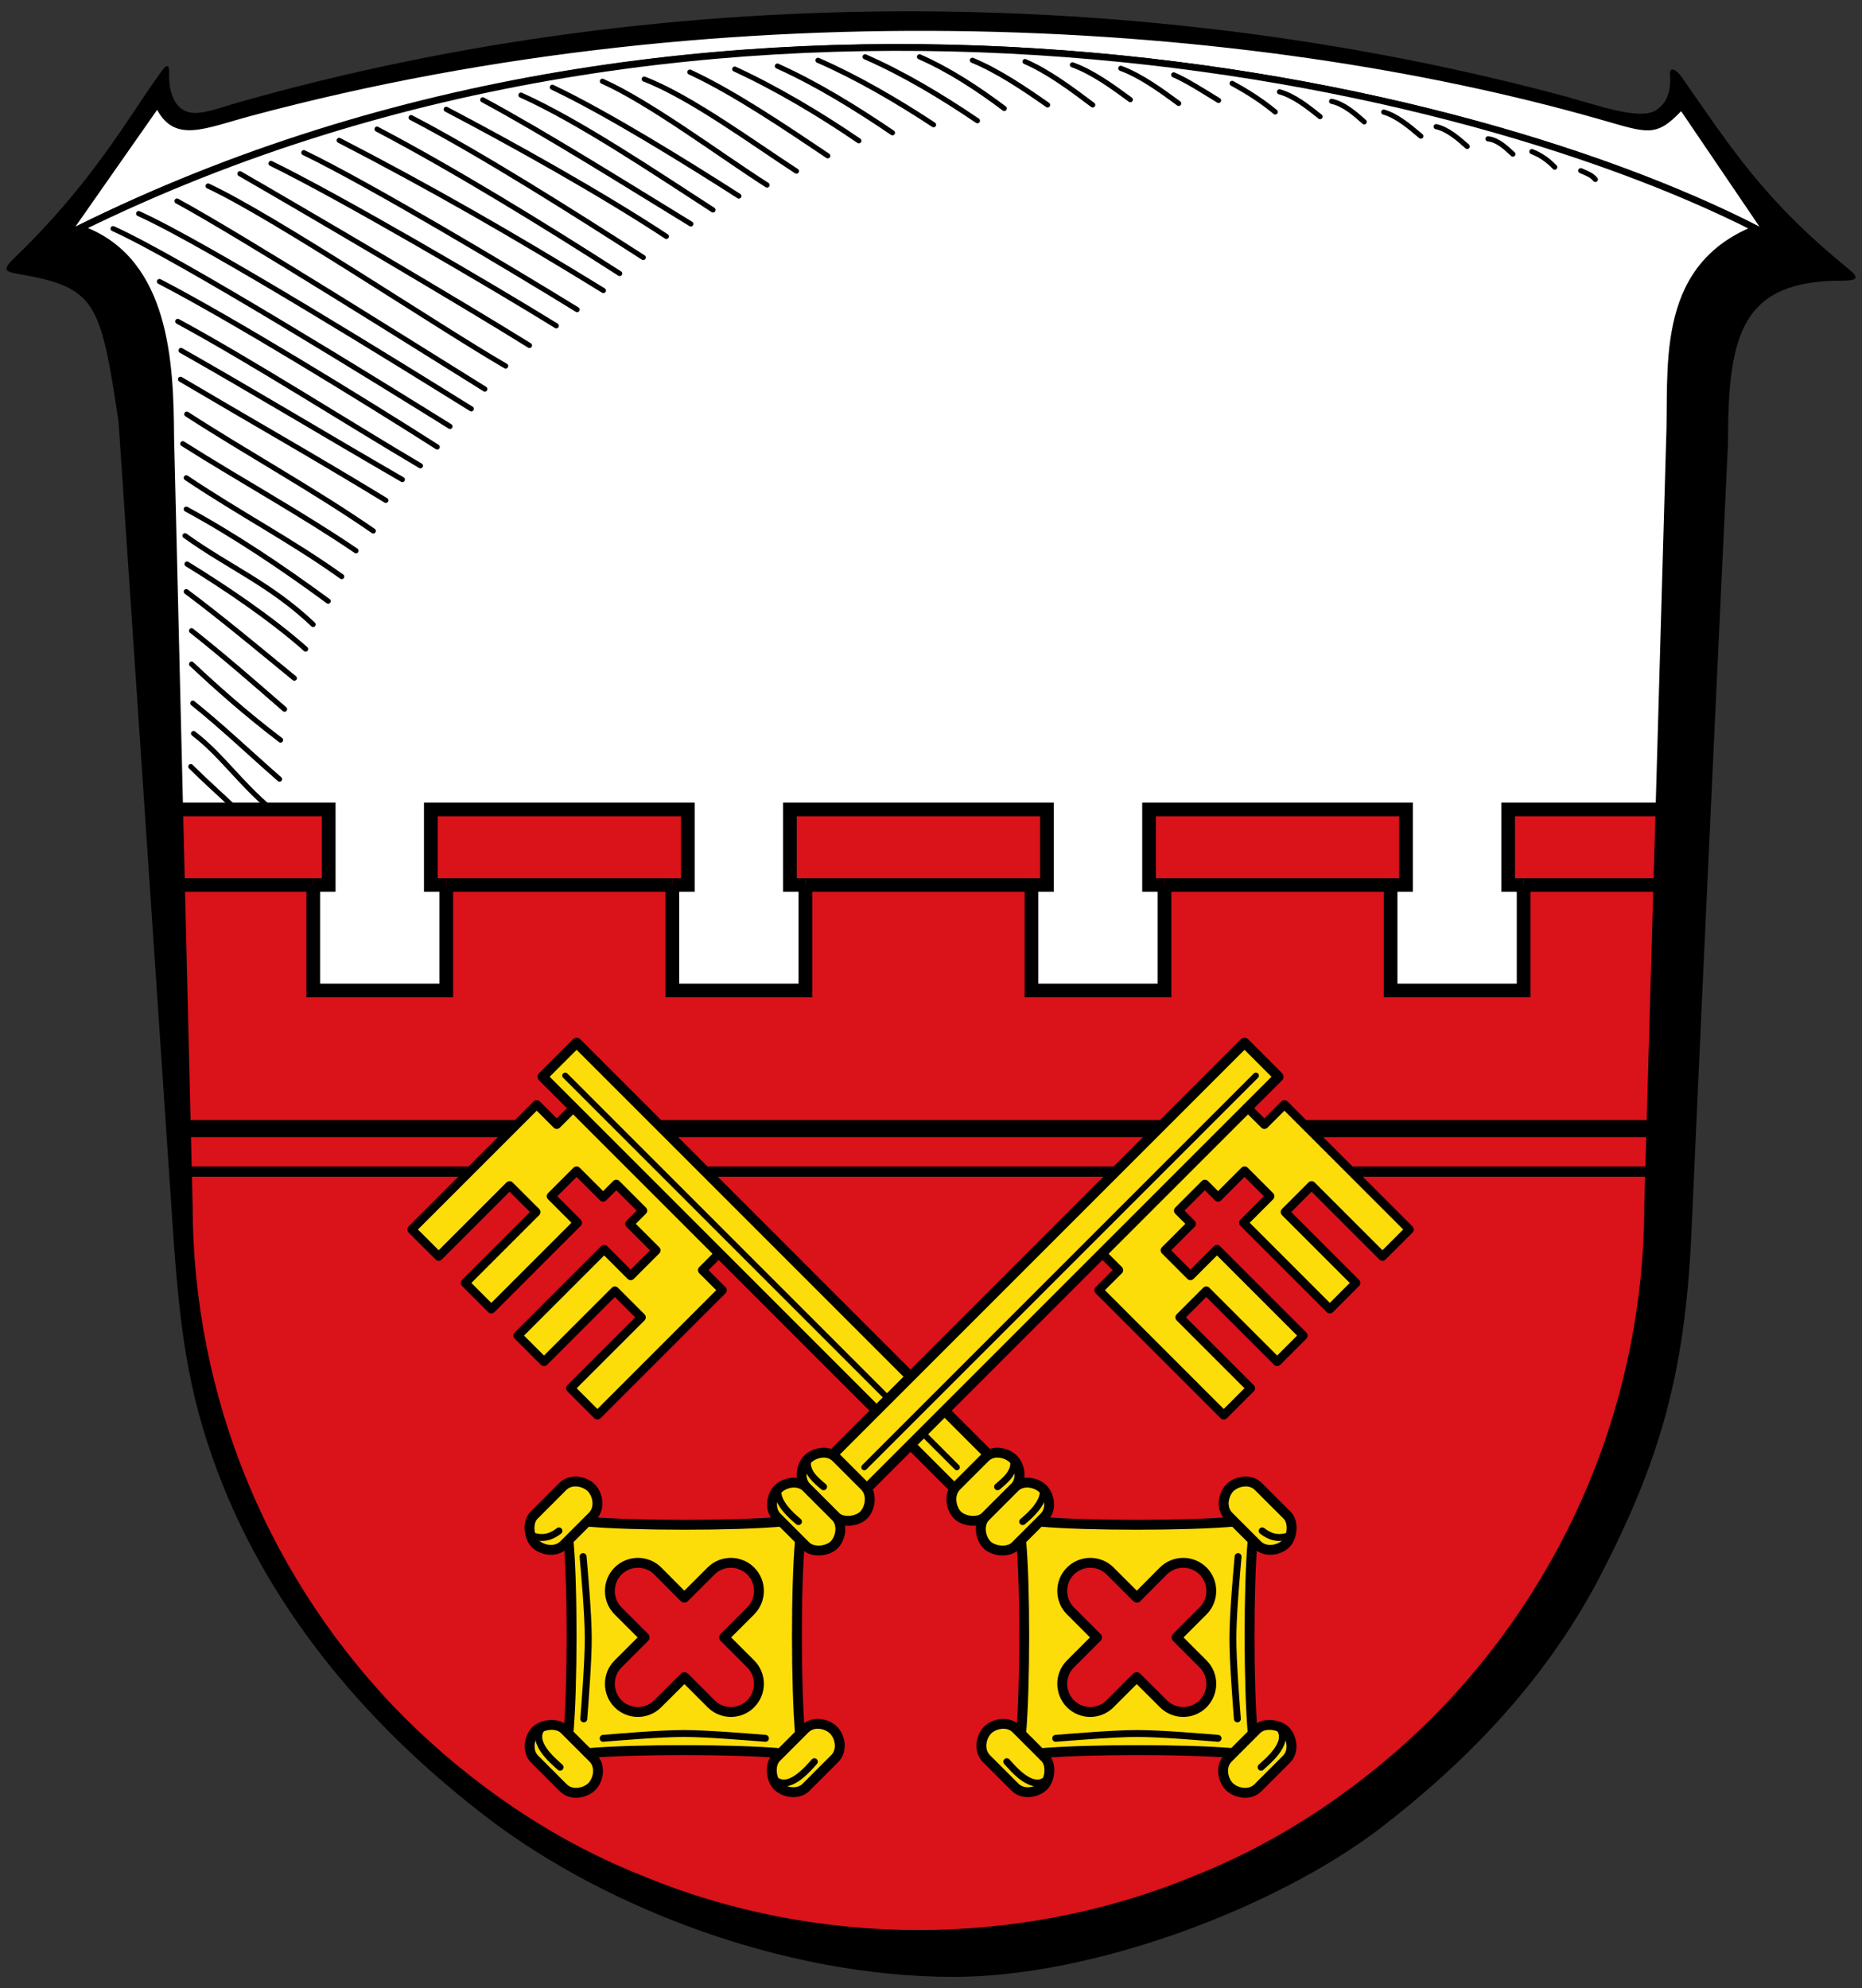 <?xml version="1.0" encoding="utf-8"?>
<!-- Generator: Adobe Illustrator 18.0.0, SVG Export Plug-In . SVG Version: 6.00 Build 0)  -->
<!DOCTYPE svg PUBLIC "-//W3C//DTD SVG 1.1//EN" "http://www.w3.org/Graphics/SVG/1.1/DTD/svg11.dtd">
<svg version="1.1" id="Ebene_1" xmlns="http://www.w3.org/2000/svg" xmlns:xlink="http://www.w3.org/1999/xlink" x="0px" y="0px"
	 width="544.25px" height="581.1px" viewBox="0 0 544.25 581.1" style="enable-background:new 0 0 544.25 581.1;"
	 xml:space="preserve">
<rect x="0" y="0" width="544.25" height="581.1" fill="#333333" stroke="none"/>
<path d="M458.832,28.565c8.271,2.24,20.555,6.641,25.156,3.686c3.131-2.006,4.307-5.221,4.207-9.588
	c-0.586-3.748,1.715-2.315,3.182-0.387c14.682,21.029,23.98,35.986,48.939,56.33c3.426,2.789,2.447,3.426-1.957,3.426
	c-29.365,0-33.279,15.662-33.279,47.473c0,0-7.342,154.941-10.768,232.463c-1.957,40.178-9.395,65.334-26.328,98.172
	c-15.221,29.463-37.586,53.541-65.041,74.584c-30.441,23.004-83.441,43.068-124.211,43.068c-49.381,0-101.305-20.065-135.611-46.004
	c-33.475-25.449-63.328-59.022-79.33-101.158c-9.152-24.176-11.354-43.164-13.371-73.066L34.641,123.19
	c-5.266-35.285-6.732-39.201-29.244-43.115c-4.404-0.783-4.615-1.371-0.98-4.895c22.615-21.828,32.52-40.053,42.088-53.344
	c1.469-2.074,3.045-4.434,2.938-0.029c-0.123,4.943,1.477,9.998,5.832,11.01c3.574,0.842,8.908-1.311,13.754-2.691
	C199.207-7.067,340.154-3.642,458.832,28.52v0.029V28.565z"/>
<path style="fill:#FFFFFF;" d="M45.932,32.099c5.33,9.809,14.041,5.365,27.451,1.773C214.672-4.003,364.967,5.53,467.789,34.933
	c13.703,3.91,16.199,5.33,23.588-2.441l23.002,33.895c-92.008-47.471-308.027-91.811-492.334-0.146L45.932,32.099z"/>
<path style="fill:#FFFFFF;" d="M24.623,67.267c24.113,9.445,25.15,39.299,25.277,60.441l5.424,224.486c0,27.895,5.529,55.791,16.248,81.582
	C82.24,459.519,98,483.157,117.77,502.927c19.725,19.578,43.361,35.727,69.105,46.004c25.789,10.768,53.686,16.15,81.582,16.15
	c27.894,0,55.791-5.383,81.582-16.15c25.742-10.277,49.381-26.426,69.102-46.004c19.773-19.77,35.531-43.408,46.201-69.15
	c10.717-25.791,16.248-53.688,16.248-81.582l6.361-222.676c0.979-21.094-3.67-50.555,24.469-62.301l0.981-0.342
	c-92.154-46.977-305.434-90.881-489.889-0.244L24.623,67.267z"/>
<path style="fill:#DA121A;" d="M484.887,236.571l-0.631,22.08l-2.27,79.531l-0.4,14.02c0,27.889-5.529,55.789-16.25,81.58
	c-10.67,25.74-26.43,49.379-46.199,69.15c-19.721,19.578-43.359,35.729-69.1,46c-25.791,10.77-53.691,16.148-81.58,16.148
	c-27.9,0-55.801-5.379-81.59-16.148c-25.74-10.271-49.381-26.422-69.102-46c-19.77-19.771-35.529-43.41-46.199-69.15
	c-10.721-25.791-16.25-53.691-16.25-81.58l-0.34-14.02l-1.92-79.531l-0.529-22.08h43.549v22.08h-4.52v30.83h38.891v-30.83h-4.521
	v-22.08h75.121v22.08h-4.52v30.83h38.879v-30.83h-4.52v-22.08h75.119v22.08h-4.51v30.83h38.881v-30.83h-4.52v-22.08h75.119v22.08
	h-4.519v30.83h38.889v-30.83h-4.52v-22.08H484.887z"/>
<g>
	<line style="fill:none;stroke:#000000;stroke-width:5;stroke-miterlimit:10;" x1="482.328" y1="329.864" x2="54.691" y2="329.864"/>
	<line style="fill:none;stroke:#000000;stroke-width:3;stroke-miterlimit:10;" x1="481.986" y1="342.431" x2="54.981" y2="342.431"/>
	<line style="fill:none;stroke:#000000;stroke-width:4;stroke-miterlimit:10;" x1="301.494" y1="258.659" x2="235.41" y2="258.659"/>
	<polyline style="fill:none;stroke:#000000;stroke-width:4;stroke-miterlimit:10;" points="301.494,258.659 306.012,258.659 306.012,236.571 230.893,236.571 230.893,258.659 235.41,258.659 
			"/>
	<polyline style="fill:none;stroke:#000000;stroke-width:4;stroke-miterlimit:10;" points="196.527,258.659 201.045,258.659 201.045,236.571 125.926,236.571 125.926,258.659 
		130.443,258.659 	"/>
	<line style="fill:none;stroke:#000000;stroke-width:4;stroke-miterlimit:10;" x1="196.527" y1="258.659" x2="130.443" y2="258.659"/>
	<polyline style="fill:none;stroke:#000000;stroke-width:4;stroke-miterlimit:10;" points="406.461,258.659 410.979,258.659 410.979,236.571 335.859,236.571 335.859,258.659 
		340.377,258.659 	"/>
	<line style="fill:none;stroke:#000000;stroke-width:4;stroke-miterlimit:10;" x1="406.461" y1="258.659" x2="340.377" y2="258.659"/>
	<polyline style="fill:none;stroke:#000000;stroke-width:4;stroke-miterlimit:10;" points="340.377,258.659 340.377,289.489 301.494,289.489 301.494,258.659 	"/>
	<polyline style="fill:none;stroke:#000000;stroke-width:4;stroke-miterlimit:10;" points="445.344,258.659 440.826,258.659 440.826,236.571 484.889,236.571 	"/>
	<line style="fill:none;stroke:#000000;stroke-width:4;stroke-miterlimit:10;" x1="445.344" y1="258.659" x2="484.258" y2="258.659"/>
	<polyline style="fill:none;stroke:#000000;stroke-width:4;stroke-miterlimit:10;" points="445.344,258.659 445.344,289.489 406.461,289.489 406.461,258.659 	"/>
	<polyline style="fill:none;stroke:#000000;stroke-width:4;stroke-miterlimit:10;" points="235.41,258.659 235.41,289.489 196.527,289.489 196.527,258.659 	"/>
	<line style="fill:none;stroke:#000000;stroke-width:4;stroke-miterlimit:10;" x1="91.561" y1="258.659" x2="53.061" y2="258.659"/>
	<polyline style="fill:none;stroke:#000000;stroke-width:4;stroke-miterlimit:10;" points="91.561,258.659 96.078,258.659 96.078,236.571 52.527,236.571 	"/>
	<polyline style="fill:none;stroke:#000000;stroke-width:4;stroke-miterlimit:10;" points="130.443,258.659 130.443,289.489 91.561,289.489 91.561,258.659 	"/>
</g>
<path style="fill:none;stroke:#000000;stroke-width:1.958;" d="M24.623,67.267c24.113,9.445,25.15,39.299,25.277,60.441l5.424,224.486c0,27.895,5.529,55.791,16.248,81.582
	C82.24,459.519,98,483.157,117.77,502.927c19.725,19.578,43.361,35.727,69.105,46.004c25.789,10.768,53.686,16.15,81.582,16.15
	c27.894,0,55.791-5.383,81.582-16.15c25.742-10.277,49.381-26.426,69.102-46.004c19.773-19.77,35.531-43.408,46.201-69.15
	c10.717-25.791,16.248-53.688,16.248-81.582l6.361-222.676c0.979-21.094-3.67-50.555,24.469-62.301l0.981-0.342
	c-92.154-46.977-305.434-90.881-489.889-0.244L24.623,67.267z"/>
<g id="Schraffur_16_">
	<path style="fill:none;stroke:#000000;stroke-width:1.5;stroke-linecap:round;stroke-linejoin:round;" d="M176.07,23.751c13.994,6.228,34.877,21.908,48.139,30.334"/>
	<path style="fill:none;stroke:#000000;stroke-width:1.5;stroke-linecap:round;stroke-linejoin:round;" d="M188.317,23.126c13.553,5.201,32.018,18.83,44.473,26.891"/>
	<path style="fill:none;stroke:#000000;stroke-width:1.5;stroke-linecap:round;stroke-linejoin:round;" d="M201.65,21.073c12.823,5.935,28.063,16.266,40.3,24.473"/>
	<path style="fill:none;stroke:#000000;stroke-width:1.5;stroke-linecap:round;stroke-linejoin:round;" d="M214.766,20.194c12.09,5.568,24.913,13.189,36.271,20.955"/>
	<path style="fill:none;stroke:#000000;stroke-width:1.5;stroke-linecap:round;stroke-linejoin:round;" d="M227.223,19.315c11.43,5.129,22.933,12.236,33.632,19.49"/>
	<path style="fill:none;stroke:#000000;stroke-width:1.5;stroke-linecap:round;stroke-linejoin:round;" d="M239.094,17.63c11.281,4.91,23.226,11.869,33.777,18.83"/>
	<path style="fill:none;stroke:#000000;stroke-width:1.5;stroke-linecap:round;stroke-linejoin:round;" d="M252.867,16.604c11.357,4.983,22.199,11.502,32.825,18.684"/>
	<path style="fill:none;stroke:#000000;stroke-width:1.5;stroke-linecap:round;stroke-linejoin:round;" d="M268.767,16.604c8.645,3.809,16.853,9.158,24.767,15.094"/>
	<path style="fill:none;stroke:#000000;stroke-width:1.5;stroke-linecap:round;stroke-linejoin:round;" d="M313.461,18.948c5.79,2.051,11.65,6.303,16.926,10.185"/>
	<path style="fill:none;stroke:#000000;stroke-width:1.5;stroke-linecap:round;stroke-linejoin:round;" d="M152.267,27.802c17.145,7.691,39.565,22.859,56.126,33.557"/>
	<path style="fill:none;stroke:#000000;stroke-width:1.5;stroke-linecap:round;stroke-linejoin:round;" d="M284.227,17.63c7.326,3.004,15.094,8.207,21.98,13.043"/>
	<path style="fill:none;stroke:#000000;stroke-width:1.5;stroke-linecap:round;stroke-linejoin:round;" d="M327.604,19.974c5.789,2.125,11.65,6.377,16.925,10.258"/>
	<path style="fill:none;stroke:#000000;stroke-width:1.5;stroke-linecap:round;stroke-linejoin:round;" d="M343.064,21.88c3.81,1.611,8.646,4.762,13.115,7.473"/>
	<path style="fill:none;stroke:#000000;stroke-width:1.5;stroke-linecap:round;stroke-linejoin:round;" d="M373.983,26.831c4.25,1.172,8.28,4.396,11.87,7.254"/>
	<path style="fill:none;stroke:#000000;stroke-width:1.5;stroke-linecap:round;stroke-linejoin:round;" d="M299.612,17.995c6.668,2.859,13.558,7.988,19.783,12.678"/>
	<path style="fill:none;stroke:#000000;stroke-width:1.5;stroke-linecap:round;stroke-linejoin:round;" d="M389.223,29.616c3.518,0.732,6.743,3.516,9.526,6.008"/>
	<path style="fill:none;stroke:#000000;stroke-width:1.5;stroke-linecap:round;stroke-linejoin:round;" d="M404.463,32.765c3.884,1.1,7.547,4.252,10.845,7.035"/>
	<path style="fill:none;stroke:#000000;stroke-width:1.5;stroke-linecap:round;stroke-linejoin:round;" d="M419.776,37.017c3.298,0.73,6.375,3.369,9.085,5.785"/>
	<path style="fill:none;stroke:#000000;stroke-width:1.5;stroke-linecap:round;stroke-linejoin:round;" d="M434.943,40.577c2.785,0.293,5.13,2.492,7.254,4.471"/>
	<path style="fill:none;stroke:#000000;stroke-width:1.5;stroke-linecap:round;stroke-linejoin:round;" d="M447.767,44.315c2.638,1.025,4.763,2.563,6.667,4.543"/>
	<path style="fill:none;stroke:#000000;stroke-width:1.5;stroke-linecap:round;stroke-linejoin:round;" d="M462.054,49.884c1.979,0.879,3.151,1.244,4.251,2.564"/>
	<path style="fill:none;stroke:#000000;stroke-width:1.5;stroke-linecap:round;stroke-linejoin:round;" d="M360.135,24.372c4.47,2.416,8.718,5.127,12.602,8.352"/>
	<path style="fill:none;stroke:#000000;stroke-width:1.5;stroke-linecap:round;stroke-linejoin:round;" d="M130.433,31.946c19.416,10.184,45.28,24.619,64.331,37.148"/>
	<path style="fill:none;stroke:#000000;stroke-width:1.5;stroke-linecap:round;stroke-linejoin:round;" d="M120.165,34.374c20.662,10.77,47.552,27.844,67.848,40.885"/>
	<path style="fill:none;stroke:#000000;stroke-width:1.5;stroke-linecap:round;stroke-linejoin:round;" d="M161.445,25.503c16.047,7.621,39.054,21.906,54.513,31.799"/>
	<path style="fill:none;stroke:#000000;stroke-width:1.5;stroke-linecap:round;stroke-linejoin:round;" d="M110.2,37.745c22.421,11.795,48.798,27.988,70.926,42.203"/>
	<path style="fill:none;stroke:#000000;stroke-width:1.5;stroke-linecap:round;stroke-linejoin:round;" d="M99.147,41.032c26.377,13.627,51.069,27.77,77.227,43.889"/>
	<path style="fill:none;stroke:#000000;stroke-width:1.5;stroke-linecap:round;stroke-linejoin:round;" d="M79.216,47.772c19.563,9.525,64.332,35.658,83.382,47.453"/>
	<path style="fill:none;stroke:#000000;stroke-width:1.5;stroke-linecap:round;stroke-linejoin:round;" d="M70.132,50.776c18.976,10.916,65.575,38.32,84.626,50.189"/>
	<path style="fill:none;stroke:#000000;stroke-width:1.5;stroke-linecap:round;stroke-linejoin:round;" d="M51.74,58.763c18.757,10.185,72.024,43.814,89.975,54.953"/>
	<path style="fill:none;stroke:#000000;stroke-width:1.5;stroke-linecap:round;stroke-linejoin:round;" d="M40.529,62.427c20.224,9.158,78.693,45.574,97.229,57.078"/>
	<path style="fill:none;stroke:#000000;stroke-width:1.5;stroke-linecap:round;stroke-linejoin:round;" d="M88.816,44.622c19.416,9.377,60.813,34.145,79.864,45.867"/>
	<path style="fill:none;stroke:#000000;stroke-width:1.5;stroke-linecap:round;stroke-linejoin:round;" d="M33.057,66.823c19.637,8.865,79.277,45.867,98.475,57.811"/>
	<path style="fill:none;stroke:#000000;stroke-width:1.5;stroke-linecap:round;stroke-linejoin:round;" d="M52.912,102.431c20.809,11.797,42.277,24.768,64.697,37.734"/>
	<path style="fill:none;stroke:#000000;stroke-width:1.5;stroke-linecap:round;stroke-linejoin:round;" d="M46.611,82.282c21.102,10.918,60.521,35.172,81.184,48.359"/>
	<path style="fill:none;stroke:#000000;stroke-width:1.5;stroke-linecap:round;stroke-linejoin:round;" d="M52.766,110.858c19.563,11.576,40.226,23.299,60.009,35.389"/>
	<path style="fill:none;stroke:#000000;stroke-width:1.5;stroke-linecap:round;stroke-linejoin:round;" d="M53.426,129.688c16.412,10.404,34.803,20.516,50.629,31.287"/>
	<path style="fill:none;stroke:#000000;stroke-width:1.5;stroke-linecap:round;stroke-linejoin:round;" d="M51.959,93.933c21.762,11.797,48.945,29.236,70.927,42.205"/>
	<path style="fill:none;stroke:#000000;stroke-width:1.5;stroke-linecap:round;stroke-linejoin:round;" d="M54.45,148.812c14.142,7.693,27.989,17,41.472,26.891"/>
	<path style="fill:none;stroke:#000000;stroke-width:1.5;stroke-linecap:round;stroke-linejoin:round;" d="M54.085,156.579c12.823,9.232,24.839,13.994,37.441,25.938"/>
	<path style="fill:none;stroke:#000000;stroke-width:1.5;stroke-linecap:round;stroke-linejoin:round;" d="M54.597,121.042c17.293,11.211,37.149,22.129,54.513,34.145"/>
	<path style="fill:none;stroke:#000000;stroke-width:1.5;stroke-linecap:round;stroke-linejoin:round;" d="M54.672,164.858c11.063,6.814,24.399,15.754,34.655,24.838"/>
	<path style="fill:none;stroke:#000000;stroke-width:1.5;stroke-linecap:round;stroke-linejoin:round;" d="M55.99,194.093c7.252,6.814,15.899,14.508,26.011,22.201"/>
	<path style="fill:none;stroke:#000000;stroke-width:1.5;stroke-linecap:round;stroke-linejoin:round;" d="M54.45,172.919c10.479,7.838,20.736,16.432,31.581,25.297"/>
	<path style="fill:none;stroke:#000000;stroke-width:1.5;stroke-linecap:round;stroke-linejoin:round;" d="M56.356,205.522c8.427,6.742,16.633,14.582,25.352,22.201"/>
	<path style="fill:none;stroke:#000000;stroke-width:1.5;stroke-linecap:round;stroke-linejoin:round;" d="M56.576,214.39c8.061,6.154,13.115,13.994,22.566,22.055"/>
	<path style="fill:none;stroke:#000000;stroke-width:1.5;stroke-linecap:round;stroke-linejoin:round;" d="M55.77,224.06c4.107,4.108,8.483,7.946,12.761,12.024"/>
	<path style="fill:none;stroke:#000000;stroke-width:1.5;stroke-linecap:round;stroke-linejoin:round;" d="M55.99,184.347c9.524,7.547,17.584,14.582,27.184,22.936"/>
	<path style="fill:none;stroke:#000000;stroke-width:1.5;stroke-linecap:round;stroke-linejoin:round;" d="M54.45,139.653c15.461,10.404,30.555,18.244,45.428,28.869"/>
	<path style="fill:none;stroke:#000000;stroke-width:1.5;stroke-linecap:round;stroke-linejoin:round;" d="M60.825,54.366c19.344,9.014,67.335,41.252,86.972,52.609"/>
	<path style="fill:none;stroke:#000000;stroke-width:1.5;stroke-linecap:round;stroke-linejoin:round;" d="M141.1,29.181c18.391,9.893,42.938,25.352,60.815,36.268"/>
</g>
<g>
	<g>
		<g>
			<g>
				<g>
					<path style="fill:#FCDD09;" d="M376.039,514.155c2.393-2.393,1.506-6.497-0.351-8.328c-0.542-0.555-1.315-0.996-2.189-1.296
						l-0.006-0.006c-2.061-0.683-4.646-0.536-6.126,0.944l-1.2,1.2c-1.225-13.708-1.251-43.076-0.019-56.522l1.378,1.378
						c2.406,2.393,6.49,1.525,8.322-0.332c0.619-0.619,1.097-1.519,1.385-2.521c0.568-1.997,0.377-4.41-1.027-5.814l-4.193-4.18
						l-4.186-4.199c-2.457-2.457-6.49-1.5-8.335,0.345c-1.851,1.851-2.795,5.871-0.325,8.341l1.563,1.563
						c-13.58,1.225-43.261,1.244-56.841,0.006l1.276-1.276c2.463-2.463,1.532-6.471-0.313-8.302
						c-1.857-1.857-5.877-2.814-8.354-0.351c2.457-2.457,1.57-6.509-0.281-8.347c-1.602-1.602-4.793-2.61-7.224-1.251
						L168.547,304.76l-9.949,9.949l9.062,9.062l-4.92,4.907l-5.858-5.858l-36.528,36.528l7.869,7.869l20.721-20.721l7.754,7.754
						l-20.721,20.721l7.639,7.639l25.233-25.233l-7.754-7.754l7.441-7.441l7.754,7.754l3.855-3.855l7.754,7.754l-3.855,3.855
						l7.754,7.754l-7.441,7.441l-7.754-7.754l-25.233,25.233l7.632,7.632l20.721-20.721l7.754,7.754l-20.721,20.721l7.869,7.869
						l36.528-36.528l-5.858-5.858l4.914-4.914l68.775,68.775c-1.659,2.438-0.817,6.05,0.868,7.722
						c1.844,1.844,6.158,2.483,8.277,0.364c-2.393,2.406-1.487,6.503,0.357,8.334c1.832,1.844,6.203,2.438,8.303,0.326l1.685-1.685
						c1.225,13.453,1.187,42.936-0.007,56.599l-1.449-1.449c-2.463-2.463-6.503-1.5-8.334,0.344
						c-1.857,1.857-2.814,5.878-0.345,8.36l8.36,8.36c2.406,2.393,6.503,1.499,8.335-0.345c0.581-0.581,1.04-1.41,1.327-2.336
						c0.645-2.036,0.478-4.563-0.964-6.005l-1.27-1.27c13.529-1.187,42.745-1.213,56.324-0.026l-1.461,1.461
						c-2.463,2.451-1.5,6.49,0.338,8.328c1.851,1.851,5.884,2.808,8.36,0.345L376.039,514.155z M340.04,497.939l-7.798-7.76
						l-7.76,7.76c-3.191,3.242-8.405,3.236-11.595,0.032c-3.21-3.235-3.21-8.443-0.006-11.646l7.754-7.754l-7.747-7.747
						c-3.204-3.242-3.21-8.456,0-11.653c3.191-3.204,8.405-3.197,11.602,0l7.805,7.792l7.741-7.792
						c3.204-3.204,8.418-3.197,11.615,0c3.197,3.197,3.204,8.449,0,11.653l-7.754,7.754l7.76,7.747
						c3.191,3.204,3.191,8.411-0.006,11.646C348.445,501.174,343.238,501.174,340.04,497.939z"/>
					<path style="fill:#FCDD09;" d="M308.577,508.068c4.271-0.336,17.081-1.409,23.718-1.409c7.398,0,19.449,1.073,23.724,1.409"/>
					<path style="fill:#FCDD09;" d="M361.676,502.391c-0.328-4.278-1.342-17.09-1.311-23.731c0.033-7.394,1.152-19.441,1.515-23.714"/>
					<path style="fill:#FCDD09;" d="M373.499,504.531c4.308,4.397-2.999,10.211-4.895,11.978"/>
					<path style="fill:#FCDD09;" d="M373.301,504.333c0.064,0.064,0.128,0.128,0.191,0.191"/>
					<path style="fill:#FCDD09;" d="M306.454,519.591c-4.416,4.725-10.375-2.773-12.175-4.697"/>
					<path style="fill:#FCDD09;" d="M377.23,448.672c-3.748,1.525-6.311,0.307-8.3-1.23"/>
				</g>
				<polyline style="fill:none;stroke:#000000;stroke-width:2.552;stroke-linejoin:round;stroke-miterlimit:10;" points="167.657,323.769 162.74,328.684 156.881,322.825 120.355,359.352 128.225,367.219 
					148.945,346.499 156.697,354.251 135.975,374.972 143.611,382.608 168.841,357.377 161.09,349.626 168.529,342.183 
					176.282,349.936 180.137,346.081 184.016,349.96 187.893,353.837 184.038,357.692 191.791,365.445 184.351,372.887 
					176.597,365.133 151.368,390.361 159.004,397.999 179.724,377.278 187.476,385.031 166.755,405.752 174.622,413.622 
					211.15,377.094 205.289,371.233 210.207,366.32 				"/>
				<polyline style="fill:none;stroke:#000000;stroke-width:2.929;stroke-linejoin:round;stroke-miterlimit:10;" points="279.045,435.157 206.687,362.799 165.848,321.96 158.597,314.71 168.547,304.76 
					288.996,425.209 				"/>
				<line style="fill:none;stroke:#000000;stroke-width:1.75;stroke-linecap:round;stroke-miterlimit:10;" x1="279.683" y1="428.845" x2="165.214" y2="314.376"/>
				<g>
					<path style="fill:none;stroke:#000000;stroke-width:2.888;stroke-linecap:round;stroke-linejoin:round;stroke-miterlimit:10;" d="M312.886,486.325c-3.207,3.2-3.207,8.408,0,11.647c3.194,3.204,8.406,3.204,11.599-0.031l7.759-7.759
						l7.794,7.759c3.2,3.235,8.412,3.235,11.613,0.031c3.198-3.239,3.198-8.447,0-11.647l-7.755-7.753l7.755-7.749
						c3.198-3.205,3.198-8.455,0-11.654c-3.2-3.198-8.412-3.198-11.613,0l-7.749,7.794l-7.804-7.794
						c-3.192-3.198-8.404-3.198-11.599,0c-3.207,3.198-3.207,8.41,0,11.654l7.751,7.749L312.886,486.325z"/>
					<path style="fill:none;stroke:#000000;stroke-width:2.888;stroke-miterlimit:10;" d="M358.99,513.848l4.192-4.192l4.185-4.185c2.109-2.111,6.49-1.497,8.323,0.352
						c1.859,1.838,2.748,5.939,0.35,8.335l-8.359,8.364c-2.474,2.465-6.499,1.507-8.355-0.344
						C357.487,520.343,356.525,516.305,358.99,513.848z"/>
					<path style="fill:none;stroke:#000000;stroke-width:2.888;stroke-miterlimit:10;" d="M297.019,505.307l1.448,1.448l2.742,2.742l2.917,2.917l1.27,1.27c2.109,2.105,1.493,6.497-0.365,8.336
						c-1.83,1.849-5.933,2.74-8.333,0.344l-8.364-8.359c-2.467-2.476-1.509-6.499,0.348-8.355
						C290.513,503.805,294.555,502.842,297.019,505.307z"/>
					<path style="fill:none;stroke:#000000;stroke-width:2.888;stroke-miterlimit:10;" d="M367.827,434.482l4.188,4.194l4.19,4.184c2.111,2.111,1.492,6.495-0.358,8.333
						c-1.83,1.855-5.917,2.728-8.321,0.332l-8.36-8.36c-2.47-2.472-1.522-6.486,0.329-8.34
						C361.332,432.982,365.37,432.023,367.827,434.482z"/>
					<path style="fill:none;stroke:#000000;stroke-width:2.888;stroke-miterlimit:10;" d="M305.162,443.459l-1.276,1.277l-5.416,5.416l-1.685,1.685c-2.103,2.113-6.466,1.523-8.3-0.325
						c-1.853-1.841-2.75-5.942-0.348-8.345l6.784-6.784l1.574-1.574c2.474-2.466,6.5-1.503,8.355,0.345
						C306.695,436.989,307.63,441,305.162,443.459z"/>
					<path style="fill:none;stroke:#000000;stroke-width:2.888;stroke-miterlimit:10;" d="M360.732,444.732c-13.582,1.228-43.262,1.238-56.846,0.004"/>
					<path style="fill:none;stroke:#000000;stroke-width:2.888;stroke-miterlimit:10;" d="M366.17,506.668c-1.23-13.702-1.253-43.072-0.023-56.521"/>
					<path style="fill:none;stroke:#000000;stroke-width:2.888;stroke-miterlimit:10;" d="M304.126,512.414c13.527-1.185,42.74-1.211,56.322-0.024"/>
					<path style="fill:none;stroke:#000000;stroke-width:2.888;stroke-miterlimit:10;" d="M298.47,450.151c1.23,13.453,1.185,42.938-0.004,56.603"/>
					<path style="fill:none;stroke:#000000;stroke-width:2.888;stroke-miterlimit:10;" d="M296.501,434.804l-4.156,4.156l-4.221,4.221c-2.111,2.115-6.431,1.482-8.267-0.366
						c-1.853-1.838-2.692-6.029-0.3-8.428l8.37-8.37c2.47-2.466,6.445-1.41,8.295,0.441
						C298.064,428.295,298.96,432.348,296.501,434.804z"/>
					<path style="fill:none;stroke:#000000;stroke-width:2.021;stroke-linecap:round;stroke-miterlimit:10;" d="M308.578,508.069c4.271-0.336,17.081-1.409,23.718-1.409c7.398,0,19.449,1.073,23.724,1.409"/>
					<path style="fill:none;stroke:#000000;stroke-width:2.021;stroke-linecap:round;stroke-miterlimit:10;" d="M361.677,502.392c-0.328-4.278-1.342-17.09-1.311-23.731c0.033-7.394,1.152-19.441,1.515-23.714"/>
					<path style="fill:none;stroke:#000000;stroke-width:2.021;stroke-linecap:round;stroke-miterlimit:10;" d="M304.85,435.154c0.788,3.75-3.814,7.805-5.929,9.577"/>
					<path style="fill:none;stroke:#000000;stroke-width:2.021;stroke-linecap:round;stroke-miterlimit:10;" d="M373.304,504.339c4.727,4.418-2.773,10.377-4.699,12.173"/>
					<path style="fill:none;stroke:#000000;stroke-width:2.021;stroke-linecap:round;stroke-miterlimit:10;" d="M296.22,426.459c0.786,3.758-2.552,6.314-4.635,8.082"/>
					<path style="fill:none;stroke:#000000;stroke-width:2.021;stroke-linecap:round;stroke-miterlimit:10;" d="M306.454,519.592c-4.416,4.725-10.375-2.773-12.175-4.697"/>
					<path style="fill:none;stroke:#000000;stroke-width:2.021;stroke-linecap:round;stroke-miterlimit:10;" d="M377.231,448.673c-3.748,1.525-6.311,0.307-8.3-1.23"/>
				</g>
			</g>
		</g>
	</g>
	<g>
		<g>
			<path style="fill:#FCDD09;" d="M164.626,522.521c2.476,2.463,6.509,1.506,8.36-0.345c1.838-1.838,2.801-5.878,0.338-8.328l-1.461-1.461
				c13.58-1.187,42.795-1.161,56.324,0.026l-1.27,1.27c-1.442,1.442-1.608,3.969-0.964,6.005c0.287,0.925,0.747,1.755,1.327,2.336
				c1.831,1.844,5.929,2.738,8.335,0.345l8.36-8.36c2.469-2.483,1.512-6.503-0.345-8.36c-1.831-1.844-5.871-2.808-8.334-0.344
				l-1.449,1.449c-1.193-13.663-1.232-43.146-0.007-56.599l1.685,1.685c2.1,2.112,6.471,1.519,8.303-0.326
				c1.844-1.832,2.75-5.929,0.357-8.334c2.119,2.119,6.433,1.48,8.277-0.364c1.685-1.672,2.527-5.284,0.868-7.722l68.775-68.775
				l4.914,4.914l-5.858,5.858l36.528,36.528l7.869-7.869l-20.721-20.721l7.754-7.754l20.721,20.721l7.632-7.632l-25.233-25.233
				l-7.754,7.754l-7.441-7.441l7.754-7.754l-3.855-3.855l7.754-7.754l3.855,3.855l7.754-7.754l7.441,7.441l-7.754,7.754
				l25.233,25.233l7.639-7.639l-20.721-20.721l7.754-7.754l20.721,20.721l7.869-7.869L375.43,322.82l-5.858,5.858l-4.92-4.907
				l9.062-9.062l-9.949-9.949L243.318,425.207c-2.432-1.359-5.622-0.351-7.224,1.251c-1.85,1.838-2.738,5.89-0.281,8.347
				c-2.476-2.463-6.496-1.506-8.354,0.351c-1.844,1.831-2.776,5.839-0.313,8.302l1.276,1.276
				c-13.58,1.238-43.261,1.219-56.841-0.006l1.563-1.563c2.47-2.47,1.525-6.49-0.325-8.341c-1.844-1.844-5.878-2.802-8.335-0.345
				l-4.186,4.199l-4.193,4.18c-1.404,1.404-1.595,3.816-1.027,5.814c0.287,1.002,0.766,1.902,1.385,2.521
				c1.832,1.857,5.916,2.725,8.322,0.332l1.378-1.378c1.232,13.446,1.206,42.814-0.019,56.522l-1.2-1.2
				c-1.48-1.48-4.065-1.627-6.126-0.944l-0.006,0.006c-0.874,0.3-1.646,0.74-2.189,1.296c-1.857,1.831-2.744,5.935-0.351,8.328
				L164.626,522.521z M180.663,497.971c-3.197-3.236-3.197-8.443-0.006-11.646l7.76-7.747l-7.754-7.754
				c-3.204-3.204-3.197-8.456,0-11.653c3.197-3.197,8.411-3.204,11.615,0l7.741,7.792l7.805-7.792c3.197-3.197,8.411-3.204,11.602,0
				c3.21,3.197,3.204,8.411,0,11.653l-7.747,7.747l7.754,7.754c3.204,3.204,3.204,8.411-0.006,11.646
				c-3.191,3.204-8.405,3.21-11.595-0.032l-7.76-7.76l-7.798,7.76C189.074,501.174,183.866,501.174,180.663,497.971z"/>
			<path style="fill:#FCDD09;" d="M223.734,508.068c-4.271-0.336-17.081-1.409-23.718-1.409c-7.398,0-19.449,1.073-23.724,1.409"/>
			<path style="fill:#FCDD09;" d="M170.635,502.391c0.328-4.278,1.342-17.09,1.311-23.731c-0.033-7.394-1.152-19.441-1.515-23.714"/>
			<path style="fill:#FCDD09;" d="M163.707,516.509c-1.895-1.768-9.202-7.581-4.895-11.978"/>
			<path style="fill:#FCDD09;" d="M158.818,504.525c0.064-0.064,0.128-0.128,0.191-0.191"/>
			<path style="fill:#FCDD09;" d="M225.857,519.591c4.416,4.725,10.375-2.773,12.175-4.697"/>
			<path style="fill:#FCDD09;" d="M155.081,448.672c3.748,1.525,6.311,0.307,8.3-1.23"/>
		</g>
		<polyline style="fill:none;stroke:#000000;stroke-width:2.552;stroke-linejoin:round;stroke-miterlimit:10;" points="364.654,323.769 369.571,328.684 375.43,322.825 411.956,359.352 404.086,367.219 
			383.366,346.499 375.615,354.251 396.336,374.972 388.7,382.608 363.47,357.377 371.221,349.626 363.782,342.183 356.029,349.936 
			352.174,346.081 348.295,349.96 344.419,353.837 348.274,357.692 340.52,365.445 347.96,372.887 355.715,365.133 380.943,390.361 
			373.307,397.999 352.587,377.278 344.835,385.031 365.556,405.752 357.689,413.622 321.161,377.094 327.022,371.233 
			322.104,366.32 		"/>
		<polyline style="fill:none;stroke:#000000;stroke-width:2.929;stroke-linejoin:round;stroke-miterlimit:10;" points="253.267,435.157 325.624,362.799 366.463,321.96 373.714,314.71 363.764,304.76 243.315,425.209 
					"/>
		<line style="fill:none;stroke:#000000;stroke-width:1.75;stroke-linecap:round;stroke-miterlimit:10;" x1="252.629" y1="428.845" x2="367.097" y2="314.376"/>
		<g>
			<path style="fill:none;stroke:#000000;stroke-width:2.888;stroke-linecap:round;stroke-linejoin:round;stroke-miterlimit:10;" d="M219.425,486.325c3.207,3.2,3.207,8.408,0,11.647c-3.194,3.204-8.406,3.204-11.599-0.031l-7.759-7.759
				l-7.794,7.759c-3.2,3.235-8.412,3.235-11.613,0.031c-3.198-3.239-3.198-8.447,0-11.647l7.755-7.753l-7.755-7.749
				c-3.198-3.205-3.198-8.455,0-11.654c3.2-3.198,8.412-3.198,11.613,0l7.749,7.794l7.804-7.794c3.192-3.198,8.404-3.198,11.599,0
				c3.207,3.198,3.207,8.41,0,11.654l-7.751,7.749L219.425,486.325z"/>
			<path style="fill:none;stroke:#000000;stroke-width:2.888;stroke-miterlimit:10;" d="M173.321,513.848l-4.192-4.192l-4.185-4.185c-2.109-2.111-6.49-1.497-8.323,0.352
				c-1.859,1.838-2.748,5.939-0.35,8.335l8.359,8.364c2.474,2.465,6.499,1.507,8.355-0.344
				C174.825,520.343,175.786,516.305,173.321,513.848z"/>
			<path style="fill:none;stroke:#000000;stroke-width:2.888;stroke-miterlimit:10;" d="M235.292,505.307l-1.448,1.448l-2.742,2.742l-2.917,2.917l-1.27,1.27
				c-2.109,2.105-1.493,6.497,0.365,8.336c1.83,1.849,5.933,2.74,8.333,0.344l8.364-8.359c2.467-2.476,1.509-6.499-0.348-8.355
				C241.798,503.805,237.756,502.842,235.292,505.307z"/>
			<path style="fill:none;stroke:#000000;stroke-width:2.888;stroke-miterlimit:10;" d="M164.484,434.482l-4.188,4.194l-4.19,4.184c-2.111,2.111-1.492,6.495,0.358,8.333
				c1.83,1.855,5.917,2.728,8.321,0.332l8.36-8.36c2.47-2.472,1.522-6.486-0.329-8.34
				C170.979,432.982,166.941,432.023,164.484,434.482z"/>
			<path style="fill:none;stroke:#000000;stroke-width:2.888;stroke-miterlimit:10;" d="M227.149,443.459l1.277,1.277l5.416,5.416l1.685,1.685c2.103,2.113,6.466,1.523,8.3-0.325
				c1.853-1.841,2.75-5.942,0.348-8.345l-6.784-6.784l-1.574-1.574c-2.474-2.466-6.5-1.503-8.355,0.345
				C225.617,436.989,224.681,441,227.149,443.459z"/>
			<path style="fill:none;stroke:#000000;stroke-width:2.888;stroke-miterlimit:10;" d="M171.58,444.732c13.582,1.228,43.262,1.238,56.846,0.004"/>
			<path style="fill:none;stroke:#000000;stroke-width:2.888;stroke-miterlimit:10;" d="M166.141,506.668c1.23-13.702,1.253-43.072,0.023-56.521"/>
			<path style="fill:none;stroke:#000000;stroke-width:2.888;stroke-miterlimit:10;" d="M228.185,512.414c-13.527-1.185-42.74-1.211-56.322-0.024"/>
			<path style="fill:none;stroke:#000000;stroke-width:2.888;stroke-miterlimit:10;" d="M233.841,450.151c-1.23,13.453-1.185,42.938,0.004,56.603"/>
			<path style="fill:none;stroke:#000000;stroke-width:2.888;stroke-miterlimit:10;" d="M235.811,434.804l4.156,4.156l4.221,4.221c2.111,2.115,6.431,1.482,8.267-0.366
				c1.853-1.838,2.692-6.029,0.3-8.428l-8.37-8.37c-2.47-2.466-6.445-1.41-8.295,0.441
				C234.247,428.295,233.351,432.348,235.811,434.804z"/>
			<path style="fill:none;stroke:#000000;stroke-width:2.021;stroke-linecap:round;stroke-miterlimit:10;" d="M223.733,508.069c-4.271-0.336-17.081-1.409-23.718-1.409c-7.398,0-19.449,1.073-23.724,1.409"/>
			<path style="fill:none;stroke:#000000;stroke-width:2.021;stroke-linecap:round;stroke-miterlimit:10;" d="M170.635,502.392c0.328-4.278,1.342-17.09,1.311-23.731c-0.033-7.394-1.152-19.441-1.515-23.714"/>
			<path style="fill:none;stroke:#000000;stroke-width:2.021;stroke-linecap:round;stroke-miterlimit:10;" d="M227.461,435.154c-0.788,3.75,3.814,7.805,5.929,9.577"/>
			<path style="fill:none;stroke:#000000;stroke-width:2.021;stroke-linecap:round;stroke-miterlimit:10;" d="M159.008,504.339c-4.727,4.418,2.773,10.377,4.699,12.173"/>
			<path style="fill:none;stroke:#000000;stroke-width:2.021;stroke-linecap:round;stroke-miterlimit:10;" d="M236.091,426.459c-0.786,3.758,2.552,6.314,4.635,8.082"/>
			<path style="fill:none;stroke:#000000;stroke-width:2.021;stroke-linecap:round;stroke-miterlimit:10;" d="M225.857,519.592c4.416,4.725,10.375-2.773,12.175-4.697"/>
			<path style="fill:none;stroke:#000000;stroke-width:2.021;stroke-linecap:round;stroke-miterlimit:10;" d="M155.08,448.673c3.748,1.525,6.311,0.307,8.3-1.23"/>
		</g>
	</g>
</g>
<g>
</g>
<g>
</g>
<g>
</g>
<g>
</g>
<g>
</g>
<g>
</g>
</svg>
